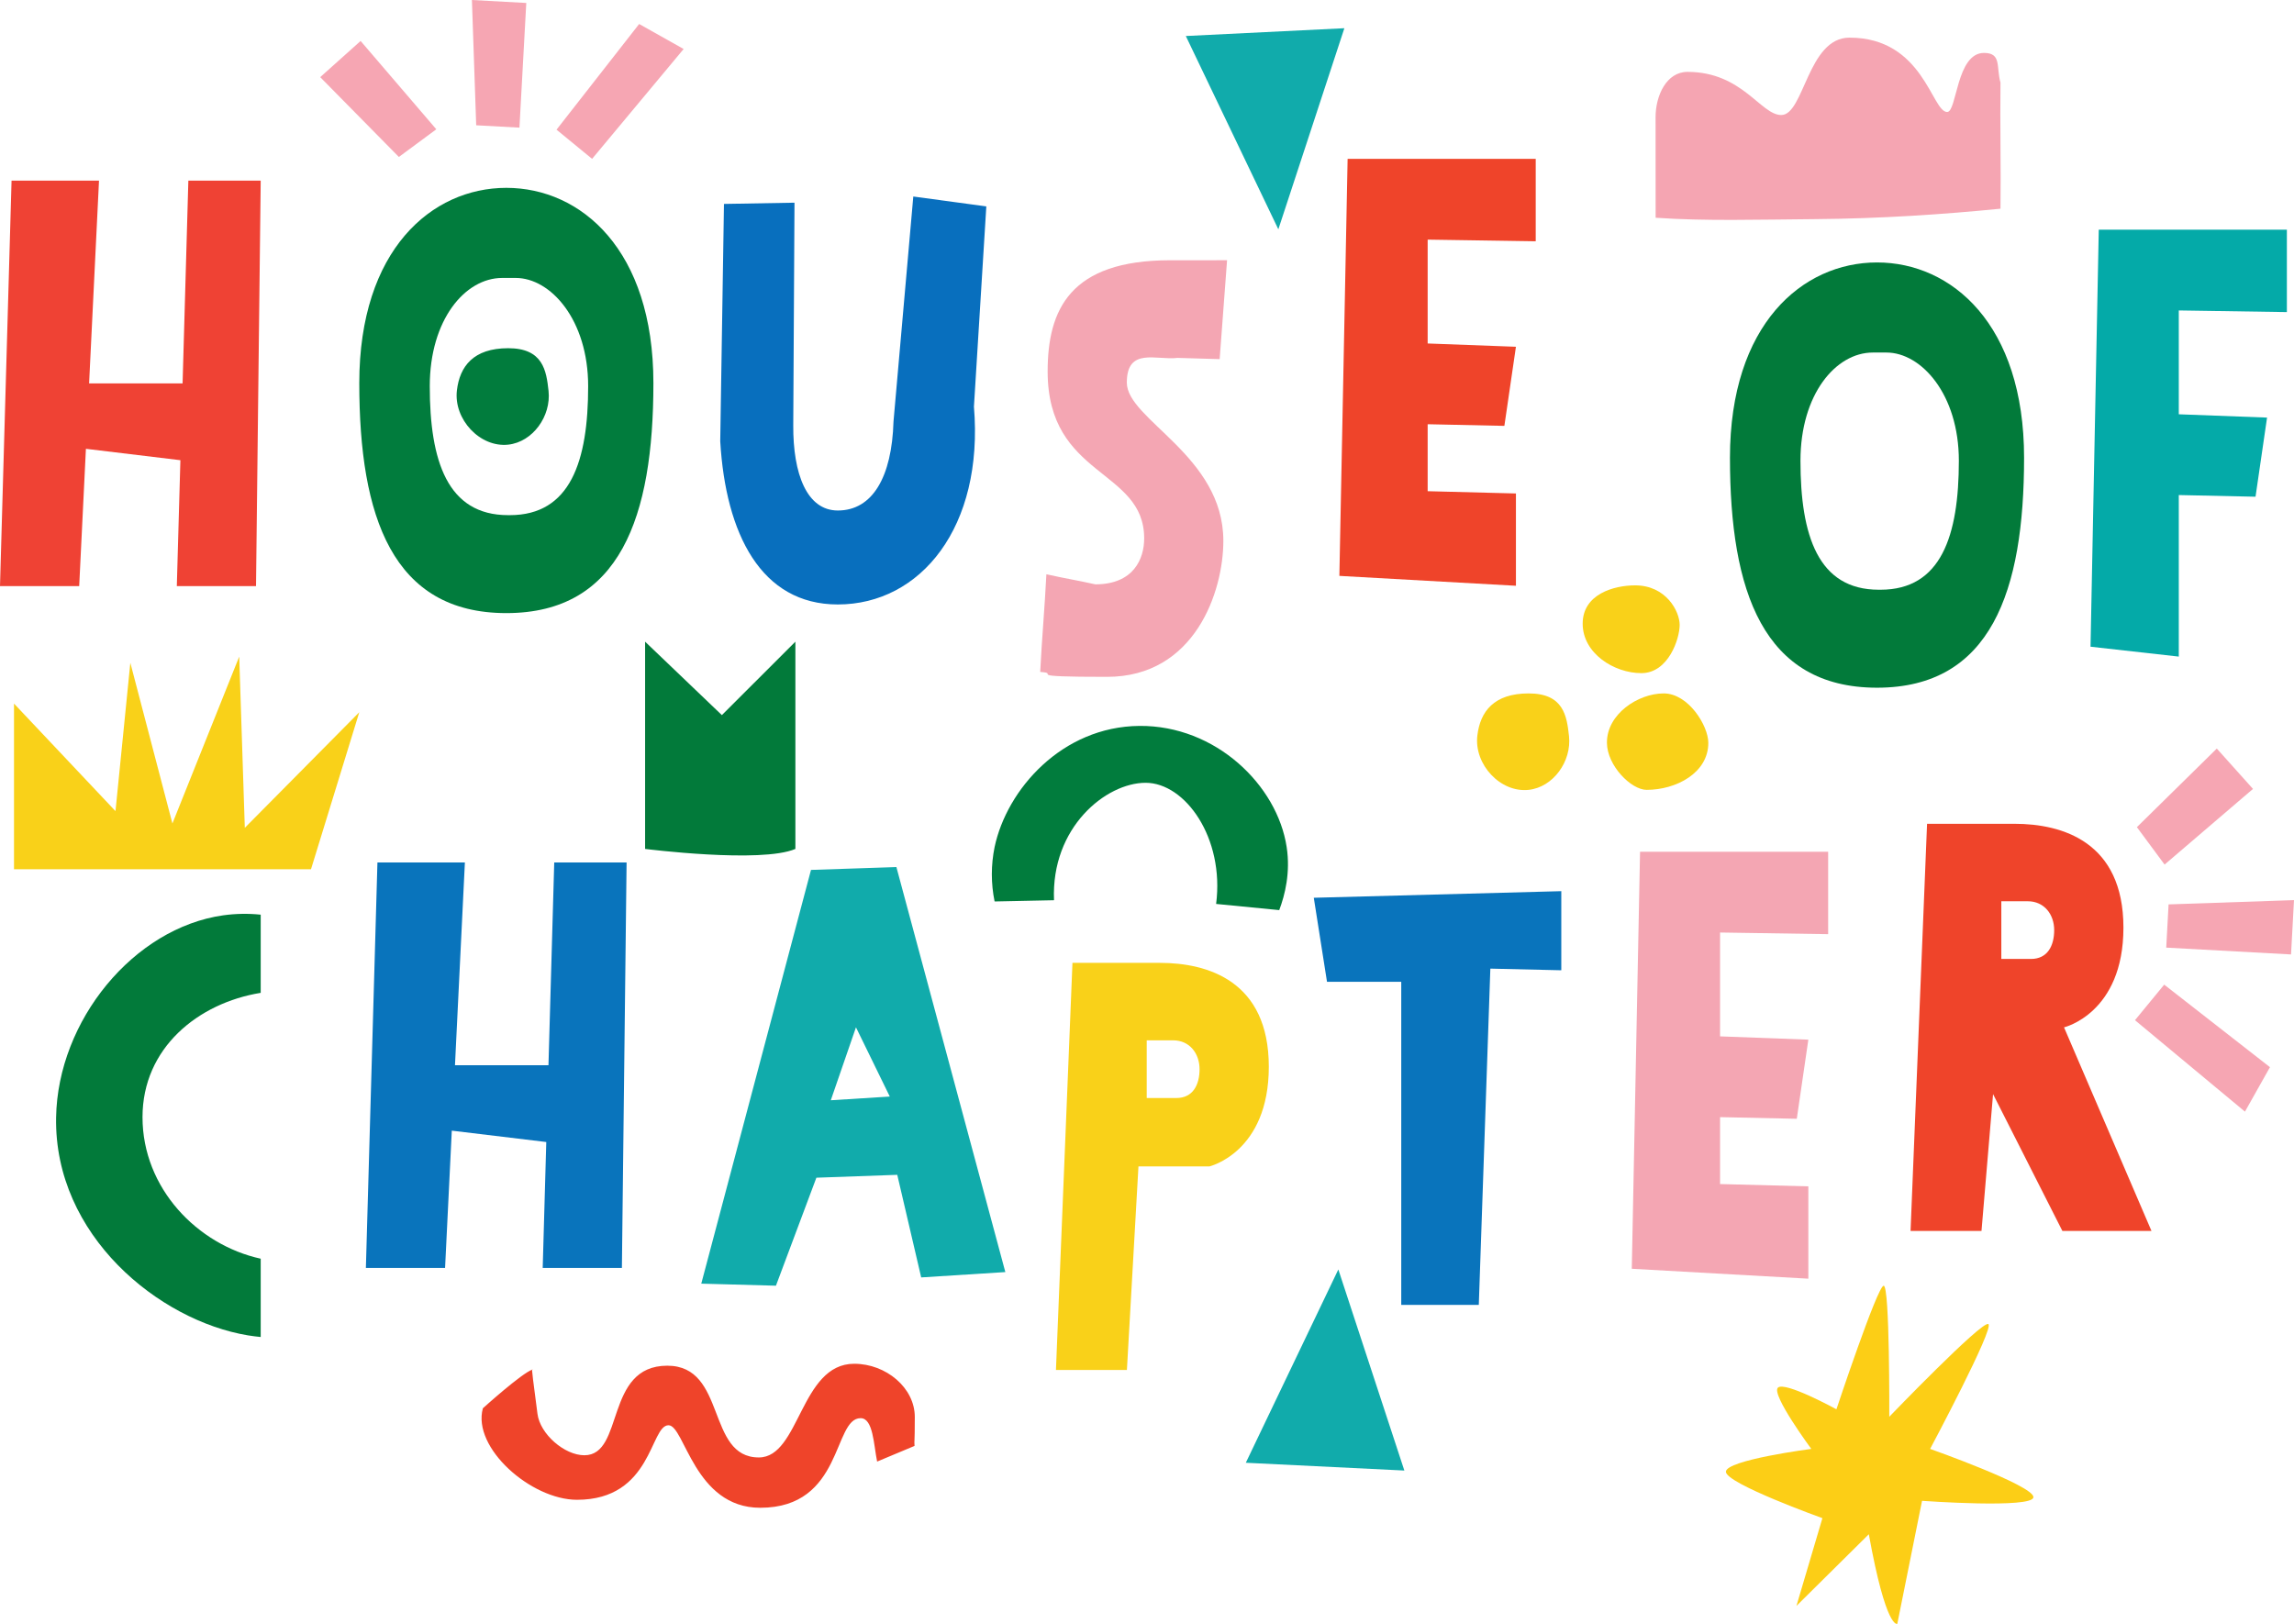 <?xml version="1.0" encoding="UTF-8"?> <svg xmlns="http://www.w3.org/2000/svg" width="113" height="80" viewBox="0 0 113 80" fill="none"> <g clip-path="url(#clip0_4_19205)"> <path d="M9.278 8.899L8.994 18.887H4.389L4.877 8.899H0.569L0 28.875H3.901L4.232 22.11L8.886 22.671L8.71 28.875H12.611L12.842 8.899H9.278Z" fill="#EF4234"></path> <path d="M103.383 11.315L102.977 31.859L107.325 32.346V27.686V24.388L111.105 24.47L111.673 20.572L107.325 20.409V15.294L112.649 15.375V11.315H103.383Z" fill="#04AAA8"></path> <path d="M66.382 7.826L65.976 28.37L74.673 28.857V24.31L70.325 24.198V20.899L74.104 20.98L74.673 17.083L70.325 16.921V11.805L75.648 11.886V7.826H66.382Z" fill="#EF442A"></path> <path d="M24.945 9.254H24.939C21.266 9.258 17.698 12.303 17.698 18.877C17.698 25.45 19.33 30.201 24.939 30.204H24.945C30.554 30.201 32.186 25.452 32.186 18.877C32.186 12.302 28.618 9.258 24.945 9.254ZM25.114 25.378H25.029C22.04 25.378 21.17 22.713 21.17 19.024C21.17 15.752 22.909 13.693 24.736 13.693H25.406C27.123 13.693 28.972 15.752 28.972 19.024C28.973 22.713 28.103 25.378 25.114 25.378Z" fill="#017C3D"></path> <path d="M92.464 12.929H92.457C88.785 12.932 85.216 15.977 85.216 22.551C85.216 29.124 86.848 33.875 92.457 33.879H92.464C98.073 33.875 99.704 29.126 99.704 22.551C99.704 15.976 96.135 12.932 92.464 12.929ZM92.633 29.052H92.547C89.558 29.052 88.689 26.388 88.689 22.698C88.689 19.427 90.427 17.367 92.254 17.367H92.925C94.642 17.367 96.491 19.427 96.491 22.698C96.49 26.388 95.622 29.052 92.633 29.052Z" fill="#027A3A"></path> <path d="M35.662 10.046L39.136 9.985C39.116 13.639 39.096 17.293 39.075 20.947C39.06 23.351 39.746 25.149 41.27 25.149C42.977 25.149 43.933 23.503 44.013 20.765L44.988 9.681L48.585 10.168L47.975 20.034C48.468 25.956 45.354 29.778 41.269 29.778C37.489 29.778 35.746 26.302 35.478 21.738C35.54 17.841 35.601 13.944 35.662 10.046Z" fill="#086FBE"></path> <path d="M60.444 12.82L60.079 17.692L58.006 17.631C56.975 17.759 55.506 17.083 55.506 18.849C55.506 20.676 60.261 22.442 60.261 26.644C60.261 29.141 58.859 33.344 54.531 33.344C50.142 33.344 52.337 33.182 51.239 33.101C51.321 31.477 51.463 29.913 51.544 28.29C52.54 28.513 52.959 28.566 53.955 28.787C55.844 28.787 56.361 27.526 56.361 26.523C56.361 23.083 51.606 23.539 51.606 18.302C51.606 15.257 52.704 12.821 57.642 12.821L60.444 12.82Z" fill="#F4A6B3"></path> <path d="M44.155 42.713L39.949 42.855L34.544 63.237L38.222 63.338L40.214 58.018L44.198 57.876L45.377 62.93L49.522 62.667L44.155 42.713ZM40.924 54.203L42.164 50.609L43.83 54.02L40.924 54.203Z" fill="#11ABAB"></path> <path d="M27.301 42.488L27.017 52.476H22.412L22.9 42.488H18.592L18.023 62.464H21.924L22.255 55.7L26.909 56.26L26.733 62.464H30.634L30.865 42.488H27.301Z" fill="#0974BC"></path> <path d="M101.672 50.611C101.672 50.611 104.598 49.921 104.598 45.698C104.598 41.476 101.591 40.583 99.233 40.583H94.925L94.112 60.639H97.607L98.176 53.9L101.59 60.639H105.979L101.672 50.611ZM100.046 47.241H98.583V44.399H99.885C100.698 44.399 101.187 45.049 101.187 45.82C101.187 46.591 100.859 47.241 100.046 47.241Z" fill="#EF442A"></path> <path d="M59.574 57.462C59.574 57.462 62.5 56.772 62.5 52.55C62.5 48.327 59.493 47.434 57.135 47.434H52.828L52.015 67.491H55.51L56.079 57.462H59.574ZM57.948 54.092H56.486V51.25H57.787C58.6 51.25 59.089 51.9 59.089 52.672C59.089 53.443 58.761 54.092 57.948 54.092Z" fill="#F9D119"></path> <path d="M64.716 44.227L65.367 48.368H69.024V64.283H72.844L73.413 47.718L76.908 47.799V43.902L64.716 44.227Z" fill="#0974BC"></path> <path d="M80.787 41.96L80.38 62.504L89.077 62.992V58.444L84.729 58.331V55.034L88.508 55.115L89.077 51.217L84.729 51.055V45.939L90.053 46.02V41.96H80.787Z" fill="#F4A6B3"></path> <path d="M12.842 62.008C9.726 61.325 7.02 58.54 7.02 55.035C7.02 51.624 9.76 49.411 12.842 48.911V45.06C12.227 44.996 11.607 45.007 10.995 45.092C6.591 45.713 2.845 50.269 2.763 55.048C2.663 60.866 7.833 65.055 12.208 65.784C12.425 65.819 12.636 65.846 12.842 65.866V62.008Z" fill="#027A3A"></path> <path d="M31.777 41.821V31.611L35.559 35.229L39.18 31.611V41.821C37.491 42.545 31.777 41.821 31.777 41.821Z" fill="#027A3A"></path> <path d="M81.555 10.727C83.981 10.898 86.629 10.817 89.398 10.795C92.664 10.77 95.749 10.559 98.542 10.281C98.569 8.278 98.515 6.072 98.542 4.069C98.322 3.31 98.61 2.607 97.729 2.607C96.361 2.607 96.402 5.517 95.915 5.517C95.154 5.517 94.747 1.854 91.102 1.854C89.043 1.854 88.867 5.666 87.743 5.666C86.727 5.666 85.832 3.541 83.123 3.541C82.091 3.541 81.552 4.705 81.552 5.774L81.555 10.727Z" fill="#F5A5B2"></path> <path d="M23.786 69.377C23.786 69.377 25.703 67.642 26.232 67.468C26.153 67.293 26.29 68.172 26.475 69.647C26.602 70.65 27.807 71.691 28.785 71.691C30.77 71.691 29.767 67.279 32.87 67.279C35.809 67.279 34.779 71.799 37.381 71.799C39.395 71.799 39.426 67.184 42.075 67.184C43.653 67.184 45.062 68.375 45.062 69.803C45.062 71.23 45.028 70.867 45.049 71.231C44.459 71.474 43.795 71.759 43.206 72.002C43.036 71.167 43.013 69.864 42.393 69.864C41.025 69.864 41.54 74.278 37.449 74.278C34.198 74.278 33.724 70.213 32.931 70.213C32.017 70.213 32.139 73.885 28.42 73.885C26.16 73.883 23.248 71.323 23.786 69.377Z" fill="#EF442A"></path> <path d="M109.197 36.877L105.261 40.748L106.625 42.592L110.98 38.865L109.197 36.877Z" fill="#F6A6B3"></path> <path d="M106.822 44.554L106.706 46.683L112.854 47.019L113 44.343L106.822 44.554Z" fill="#F6A6B3"></path> <path d="M106.606 48.507L105.167 50.258L110.584 54.763L111.816 52.573L106.606 48.507Z" fill="#F6A6B3"></path> <path d="M15.773 3.8L19.648 7.732L21.492 6.369L17.763 2.018L15.773 3.8Z" fill="#F6A6B3"></path> <path d="M23.457 6.172L25.587 6.288L25.924 0.146L23.246 0L23.457 6.172Z" fill="#F6A6B3"></path> <path d="M27.414 6.388L29.166 7.826L33.675 2.414L31.484 1.182L27.414 6.388Z" fill="#F6A6B3"></path> <path d="M92.788 63.34C93.093 63.34 93.064 69.795 93.064 69.795C93.064 69.795 97.605 65.075 97.941 65.227C98.276 65.379 95.076 71.378 95.076 71.378C95.076 71.378 100.164 73.175 100.164 73.754C100.164 74.332 94.678 73.936 94.678 73.936L93.459 79.996C93.459 79.996 92.91 80.3 92.056 75.582L88.49 79.114L89.77 74.79C89.77 74.79 85.016 73.085 85.016 72.504C85.016 71.924 89.222 71.378 89.222 71.378C89.222 71.378 87.24 68.698 87.576 68.363C87.911 68.028 90.46 69.427 90.46 69.427C90.46 69.427 92.483 63.34 92.788 63.34Z" fill="#FCCE16"></path> <path d="M58.412 1.774L62.97 11.297L66.222 1.39L58.412 1.774Z" fill="#11ABAB"></path> <path d="M61.367 72.061L65.925 62.538L69.177 72.444L61.367 72.061Z" fill="#11ABAB"></path> <path d="M80.545 28.837C82.069 28.837 82.739 30.116 82.739 30.786C82.739 31.456 82.191 33.161 80.85 33.161C79.509 33.161 77.961 32.187 77.961 30.725C77.961 29.264 79.507 28.837 80.545 28.837Z" fill="#F9D119"></path> <path d="M75.301 34.16C77.017 34.16 77.18 35.264 77.288 36.265C77.421 37.508 76.511 38.779 75.301 38.911C73.913 39.062 72.603 37.663 72.773 36.235C72.913 35.053 73.586 34.16 75.301 34.16Z" fill="#F9D119"></path> <path d="M25.034 17.154C26.75 17.154 26.913 18.258 27.021 19.259C27.154 20.502 26.244 21.773 25.034 21.905C23.647 22.056 22.337 20.657 22.507 19.229C22.647 18.048 23.319 17.154 25.034 17.154Z" fill="#017C3D"></path> <path d="M81.953 34.16C83.171 34.16 84.15 35.754 84.15 36.596C84.15 38.08 82.563 38.911 81.112 38.911C80.352 38.911 79.165 37.72 79.156 36.596C79.142 35.185 80.684 34.16 81.953 34.16Z" fill="#F9D119"></path> <path d="M0.69 34.661V42.821H15.32L17.698 35.087L12.059 40.781L11.784 32.346L8.493 40.568L6.42 32.651L5.689 39.959L0.69 34.661Z" fill="#F9D119"></path> <path d="M51.92 44.348C51.767 40.758 54.48 38.563 56.431 38.563C58.381 38.563 60.323 41.274 59.905 44.531L63.014 44.835C63.298 44.081 63.571 42.983 63.38 41.729C62.918 38.684 59.886 35.729 56.126 35.761C52.309 35.794 49.593 38.89 48.993 41.729C48.812 42.614 48.812 43.525 48.993 44.409L51.92 44.348Z" fill="#017C3D"></path> </g> <defs> <clipPath id="clip0_4_19205"> <rect width="113" height="80" fill="white"></rect> </clipPath> </defs> </svg> 